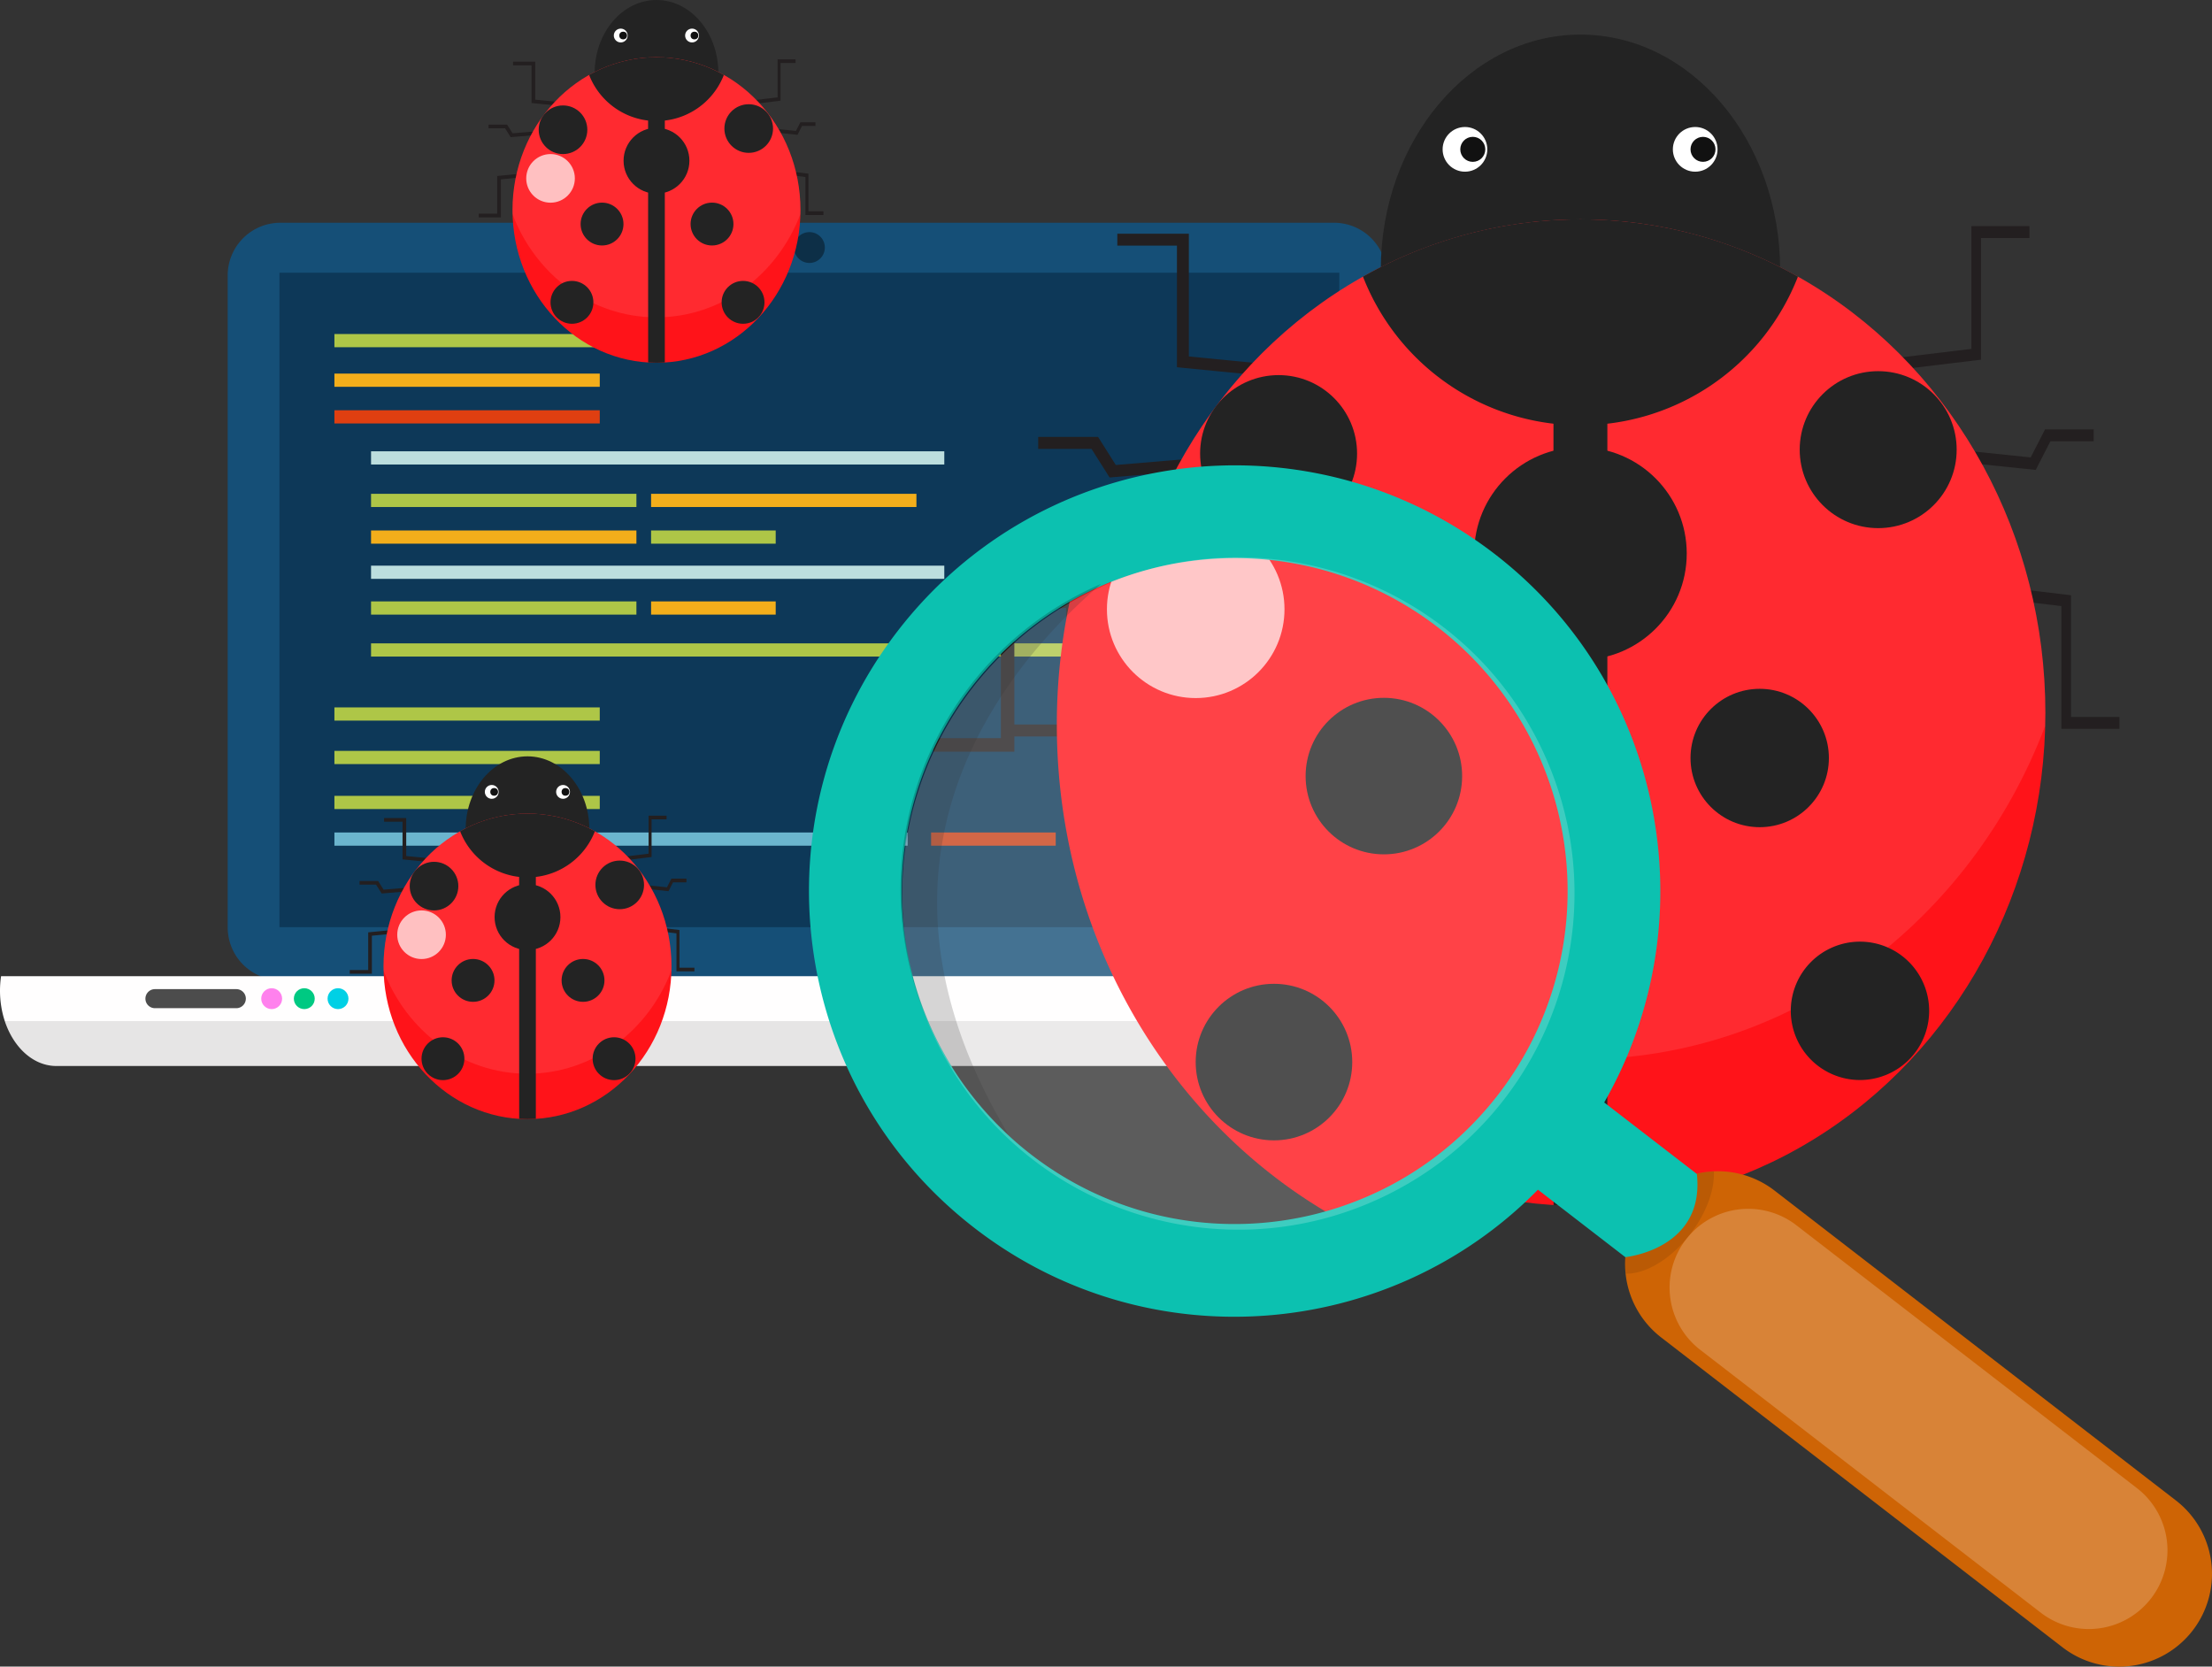 <svg xmlns="http://www.w3.org/2000/svg" viewBox="0 0 1189.98 896.56"><rect x="0" y="0" width="1189.98" height="896.56" fill="#333333" stroke="none"/><defs><style>.cls-1{fill:#154f77;}.cls-1,.cls-3{fill-rule:evenodd;}.cls-2{fill:#0d3858;}.cls-3{fill:#fffefe;}.cls-19,.cls-4{opacity:0.1;}.cls-5{fill:#aec647;}.cls-6{fill:#f3ae1b;}.cls-7{fill:#df3f11;}.cls-8{fill:#bcdede;}.cls-9{fill:#c84119;}.cls-10{fill:#6bb5ce;}.cls-11{fill:#00d0e5;}.cls-12{fill:#ff81ed;}.cls-13{fill:#00c982;}.cls-14,.cls-22{opacity:0.7;}.cls-15{opacity:0.4;}.cls-16{fill:#232323;}.cls-17{fill:#231f20;}.cls-18{fill:#ff1319;}.cls-19,.cls-20,.cls-22,.cls-24{fill:#fff;}.cls-21{fill:#111;}.cls-23{fill:#ce6405;}.cls-24,.cls-26{opacity:0.2;}.cls-25{fill:#0cc1b0;}</style></defs><title>bug</title><g id="Layer_2" data-name="Layer 2"><g id="Web_and_Development" data-name="Web and Development"><g id="Search_Bug" data-name="Search Bug"><g id="Search_Bug-2" data-name="Search Bug"><g id="Coding"><path class="cls-1" d="M746,498.88a28.35,28.35,0,0,1-28.35,28.34H150.83a28.34,28.34,0,0,1-28.34-28.34V148.18a28.34,28.34,0,0,1,28.34-28.35h566.8A28.35,28.35,0,0,1,746,148.18Z"/><rect class="cls-2" x="150.35" y="146.71" width="570.17" height="352.06"/><path class="cls-3" d="M.57,525.16A53.45,53.45,0,0,0,0,532.9c0,22.4,13.58,40.55,30.34,40.55h810.2c16.75,0,30.34-18.15,30.34-40.55a53.94,53.94,0,0,0-.57-7.75Z"/><path class="cls-4" d="M2.61,549.3C7.32,563.52,18,573.45,30.34,573.45h810.2c12.38,0,23-9.93,27.73-24.15Z"/><rect class="cls-5" x="179.9" y="179.69" width="142.75" height="7.1"/><rect class="cls-6" x="179.9" y="200.98" width="142.75" height="7.1"/><rect class="cls-7" x="179.9" y="220.7" width="142.75" height="7.1"/><rect class="cls-5" x="179.9" y="403.94" width="142.75" height="7.1"/><rect class="cls-5" x="179.9" y="380.55" width="142.75" height="7.1"/><rect class="cls-5" x="179.9" y="428.13" width="142.75" height="7.1"/><rect class="cls-6" x="350.26" y="265.65" width="142.75" height="7.1"/><rect class="cls-5" x="199.61" y="265.65" width="142.76" height="7.1"/><rect class="cls-6" x="199.61" y="285.37" width="142.76" height="7.1"/><rect class="cls-5" x="350.26" y="285.37" width="67.04" height="7.1"/><rect class="cls-5" x="199.61" y="323.53" width="142.76" height="7.1"/><rect class="cls-6" x="350.26" y="323.53" width="67.04" height="7.1"/><rect class="cls-6" x="520.62" y="304.3" width="67.04" height="7.1"/><rect class="cls-8" x="199.61" y="242.78" width="308.39" height="7.1"/><rect class="cls-8" x="199.61" y="304.3" width="308.39" height="7.1"/><rect class="cls-5" x="520.62" y="346.1" width="67.04" height="7.1"/><rect class="cls-5" x="199.61" y="346.1" width="308.39" height="7.1"/><rect class="cls-9" x="500.9" y="447.84" width="67.04" height="7.1"/><rect class="cls-10" x="179.9" y="447.84" width="308.39" height="7.1"/><circle class="cls-11" cx="181.84" cy="537.23" r="5.62"/><circle class="cls-12" cx="146.15" cy="537.23" r="5.62"/><circle class="cls-13" cx="163.7" cy="537.23" r="5.62"/><path class="cls-14" d="M132.25,537.23a5.13,5.13,0,0,1-5.13,5.13H83.35a5.13,5.13,0,0,1-5.12-5.13h0a5.13,5.13,0,0,1,5.12-5.12h43.78a5.12,5.12,0,0,1,5.13,5.12Z"/><circle class="cls-15" cx="435.44" cy="133.16" r="8.3"/></g><g id="Bug"><g id="Bug3"><ellipse class="cls-16" cx="353.17" cy="39.23" rx="33.27" ry="39.23"/><polygon class="cls-17" points="312.16 57.99 285.94 55.42 285.94 35.16 276.01 35.16 276.01 33.17 287.92 33.17 287.92 53.62 312.35 56.02 312.16 57.99"/><polygon class="cls-17" points="293.69 92.11 267.47 94.67 267.47 114.94 257.54 114.94 257.54 116.93 269.46 116.93 269.46 96.48 293.88 94.08 293.69 92.11"/><polygon class="cls-17" points="274.72 73.79 271.71 69.02 262.82 69.02 262.82 67.04 272.8 67.04 275.75 71.7 298.74 69.77 298.91 71.75 274.72 73.79"/><polygon class="cls-17" points="398.63 56.73 419.92 54.16 419.92 33.89 427.98 33.89 427.98 31.91 418.31 31.91 418.31 52.36 398.48 54.75 398.63 56.73"/><polygon class="cls-17" points="413.63 90.85 434.91 93.42 434.91 113.68 442.97 113.68 442.97 115.66 433.3 115.66 433.3 95.22 413.47 92.82 413.63 90.85"/><polygon class="cls-17" points="429.03 72.53 431.47 67.76 438.69 67.76 438.69 65.77 430.58 65.77 428.19 70.44 409.53 68.51 409.39 70.49 429.03 72.53"/><ellipse class="cls-18" cx="353.17" cy="112.96" rx="77.46" ry="82.18"/><path class="cls-19" d="M353.17,30.78c-42.78,0-77.46,36.8-77.46,82.18,0,.75,0,1.49,0,2.24,12.33,32.54,42.35,55.52,77.44,55.52s65.11-23,77.43-55.52c0-.75,0-1.49,0-2.24C430.63,67.58,396,30.78,353.17,30.78Z"/><circle class="cls-20" cx="333.93" cy="19.11" r="3.72"/><circle class="cls-21" cx="335.24" cy="19.11" r="2.08"/><circle class="cls-20" cx="372.29" cy="19.11" r="3.72"/><circle class="cls-21" cx="373.59" cy="19.11" r="2.08"/><circle class="cls-16" cx="302.88" cy="69.8" r="13.08"/><circle class="cls-22" cx="296.17" cy="95.96" r="13.08"/><path class="cls-16" d="M353.17,30.78a73.66,73.66,0,0,0-36.24,9.54,38.88,38.88,0,0,0,72.48,0A73.64,73.64,0,0,0,353.17,30.78Z"/><circle class="cls-16" cx="402.78" cy="69.15" r="13.08"/><circle class="cls-16" cx="353.17" cy="86.46" r="17.71"/><circle class="cls-16" cx="307.69" cy="162.64" r="11.53"/><circle class="cls-16" cx="323.88" cy="120.53" r="11.53"/><circle class="cls-16" cx="383.04" cy="120.53" r="11.53"/><circle class="cls-16" cx="399.74" cy="162.64" r="11.53"/><path class="cls-16" d="M348.69,195c1.48.09,3,.14,4.48.14s3-.05,4.48-.14V58h-9Z"/></g><g id="Bug2"><ellipse class="cls-16" cx="283.78" cy="446.11" rx="33.27" ry="39.23"/><polygon class="cls-17" points="242.77 464.88 216.55 462.31 216.55 442.04 206.62 442.04 206.62 440.06 218.53 440.06 218.53 460.51 242.96 462.9 242.77 464.88"/><polygon class="cls-17" points="224.3 498.99 198.08 501.56 198.08 521.83 188.15 521.83 188.15 523.81 200.06 523.81 200.06 503.37 224.49 500.97 224.3 498.99"/><polygon class="cls-17" points="205.33 480.67 202.32 475.9 193.43 475.9 193.43 473.92 203.41 473.92 206.36 478.59 229.35 476.65 229.51 478.63 205.33 480.67"/><polygon class="cls-17" points="329.25 463.61 350.53 461.04 350.53 440.78 358.59 440.78 358.59 438.8 348.92 438.8 348.92 459.24 329.09 461.64 329.25 463.61"/><polygon class="cls-17" points="344.24 497.73 365.52 500.3 365.52 520.57 373.58 520.57 373.58 522.55 363.91 522.55 363.91 502.1 344.08 499.71 344.24 497.73"/><polygon class="cls-17" points="359.63 479.41 362.08 474.65 369.29 474.65 369.29 472.66 361.19 472.66 358.8 477.33 340.14 475.39 340 477.37 359.63 479.41"/><path class="cls-18" d="M361.24,519.84c0,45.39-34.68,82.19-77.46,82.19s-77.46-36.8-77.46-82.19,34.68-82.17,77.46-82.17S361.24,474.46,361.24,519.84Z"/><path class="cls-19" d="M283.78,437.67c-42.78,0-77.46,36.79-77.46,82.17,0,.75,0,1.5,0,2.24,12.32,32.55,42.35,55.53,77.43,55.53s65.11-23,77.43-55.53c0-.74,0-1.49,0-2.24C361.24,474.46,326.56,437.67,283.78,437.67Z"/><circle class="cls-20" cx="264.54" cy="426" r="3.72"/><circle class="cls-21" cx="265.84" cy="426" r="2.08"/><circle class="cls-20" cx="302.9" cy="426" r="3.72"/><circle class="cls-21" cx="304.2" cy="426" r="2.08"/><circle class="cls-16" cx="233.49" cy="476.69" r="13.08"/><circle class="cls-22" cx="226.78" cy="502.84" r="13.08"/><path class="cls-16" d="M283.78,437.67a73.58,73.58,0,0,0-36.24,9.54,38.89,38.89,0,0,0,72.49,0A73.6,73.6,0,0,0,283.78,437.67Z"/><circle class="cls-16" cx="333.39" cy="476.03" r="13.08"/><circle class="cls-16" cx="283.78" cy="493.35" r="17.71"/><circle class="cls-16" cx="238.3" cy="569.53" r="11.53"/><circle class="cls-16" cx="254.49" cy="527.41" r="11.53"/><circle class="cls-16" cx="313.65" cy="527.41" r="11.53"/><circle class="cls-16" cx="330.35" cy="569.53" r="11.53"/><path class="cls-16" d="M279.3,601.89c1.48.09,3,.14,4.48.14s3-.05,4.49-.14v-137h-9Z"/></g><g id="Bug1"><ellipse class="cls-16" cx="850.23" cy="145.27" rx="107.42" ry="126.66"/><polygon class="cls-17" points="717.8 205.87 633.15 197.56 633.15 132.13 601.08 132.13 601.08 125.72 639.56 125.72 639.56 191.76 718.43 199.49 717.8 205.87"/><polygon class="cls-17" points="658.17 316.02 573.51 324.32 573.51 389.75 541.45 389.75 541.45 396.17 579.92 396.17 579.92 330.13 658.8 322.39 658.17 316.02"/><polygon class="cls-17" points="596.92 256.86 587.2 241.48 558.51 241.48 558.51 235.06 590.74 235.06 600.26 250.15 674.47 243.89 675.02 250.29 596.92 256.86"/><polygon class="cls-17" points="997.02 201.79 1065.74 193.49 1065.74 128.05 1091.77 128.05 1091.77 121.64 1060.54 121.64 1060.54 187.68 996.51 195.41 997.02 201.79"/><polygon class="cls-17" points="1045.43 311.94 1114.14 320.23 1114.14 385.67 1140.18 385.67 1140.18 392.08 1108.94 392.08 1108.94 326.06 1044.92 318.32 1045.43 311.94"/><polygon class="cls-17" points="1095.15 252.79 1103.03 237.4 1126.32 237.4 1126.32 230.99 1100.17 230.99 1092.44 246.07 1032.19 239.82 1031.75 246.21 1095.15 252.79"/><ellipse class="cls-18" cx="850.23" cy="383.36" rx="250.11" ry="265.34"/><path class="cls-19" d="M850.23,118c-138.13,0-250.11,118.8-250.11,265.35q0,3.61.09,7.22c39.8,105.08,136.73,179.28,250,179.28s210.21-74.2,250-179.28c.06-2.4.1-4.8.1-7.21C1100.34,236.82,988.36,118,850.23,118Z"/><circle class="cls-20" cx="788.1" cy="80.34" r="12.02"/><circle class="cls-21" cx="792.31" cy="80.34" r="6.73"/><circle class="cls-20" cx="911.96" cy="80.34" r="12.02"/><circle class="cls-21" cx="916.16" cy="80.34" r="6.72"/><circle class="cls-16" cx="687.84" cy="244.01" r="42.22"/><circle class="cls-22" cx="666.17" cy="328.45" r="42.22"/><path class="cls-16" d="M850.23,118a237.63,237.63,0,0,0-117,30.8,125.57,125.57,0,0,0,234,0A237.63,237.63,0,0,0,850.23,118Z"/><circle class="cls-16" cx="1010.4" cy="241.89" r="42.22"/><circle class="cls-16" cx="850.23" cy="297.79" r="57.18"/><path class="cls-16" d="M740.62,543.78a37.22,37.22,0,1,1-37.23-37.22A37.23,37.23,0,0,1,740.62,543.78Z"/><circle class="cls-16" cx="755.65" cy="407.77" r="37.22"/><circle class="cls-16" cx="946.66" cy="407.77" r="37.22"/><path class="cls-16" d="M1037.82,543.78a37.22,37.22,0,1,1-37.23-37.22A37.23,37.23,0,0,1,1037.82,543.78Z"/><path class="cls-16" d="M835.76,648.24c4.79.29,9.61.46,14.47.46s9.68-.16,14.48-.46V205.87h-29Z"/></g></g><g id="Lens"><path class="cls-23" d="M1170.56,807.17a49.89,49.89,0,0,1,9,70h0a49.91,49.91,0,0,1-70,9L893.65,719.48a49.9,49.9,0,0,1-9-70h0a49.9,49.9,0,0,1,70-9Z"/><path class="cls-24" d="M1149.56,800.51a42.31,42.31,0,0,1,7.64,59.36h0a42.31,42.31,0,0,1-59.37,7.65L914.65,726.14A42.34,42.34,0,0,1,907,666.76h0a42.32,42.32,0,0,1,59.38-7.64Z"/><path class="cls-4" d="M922,630.16a49.77,49.77,0,0,0-47.41,55c10.5.31,24.23-7.7,34.73-21.31C918.08,652.43,922.48,639.86,922,630.16Z"/><polygon class="cls-17" points="634.2 313.7 538.43 323.09 538.43 397.11 502.16 397.11 502.16 404.37 545.69 404.37 545.69 329.67 634.91 320.92 634.2 313.7"/><path class="cls-18" d="M811.46,630.08l40-80.78-1.24-127L767.58,293.09l-156.51-.62L579.72,306.1a317.44,317.44,0,0,0-11.18,83.78C568.54,516.09,642,624.1,746,668.46Z"/><circle class="cls-22" cx="643.25" cy="327.77" r="47.76"/><circle class="cls-16" cx="685.35" cy="571.35" r="42.11"/><circle class="cls-16" cx="744.48" cy="417.5" r="42.1"/><path class="cls-25" d="M804.16,298.07C704,220.79,560.22,239.3,482.94,339.43S424.18,583.36,524.3,660.65C617,732.24,747.24,721.56,827.36,640l47,36.28s42.88-4.12,38.5-44.73L863,593.07C919,495.36,895.84,368.84,804.16,298.07ZM806,588.8c-60.45,78.3-172.92,92.79-251.22,32.34a179.1,179.1,0,0,1-32.34-251.22c60.44-78.31,172.92-92.79,251.23-32.35A179.13,179.13,0,0,1,806,588.8Z"/><path class="cls-26" d="M592.38,314.1A178.17,178.17,0,0,0,521.75,369c-57.33,74.28-47.21,179.26,20.81,241.46C454.83,464.36,537.34,361.39,592.38,314.1Z"/><path class="cls-24" d="M829.43,402.91c42.94,90.16,4.66,198.07-85.49,241s-198.07,4.67-241-85.49a180.82,180.82,0,0,1,85.48-241C678.56,274.47,786.47,312.75,829.43,402.91Z"/></g></g></g></g></g></svg>
